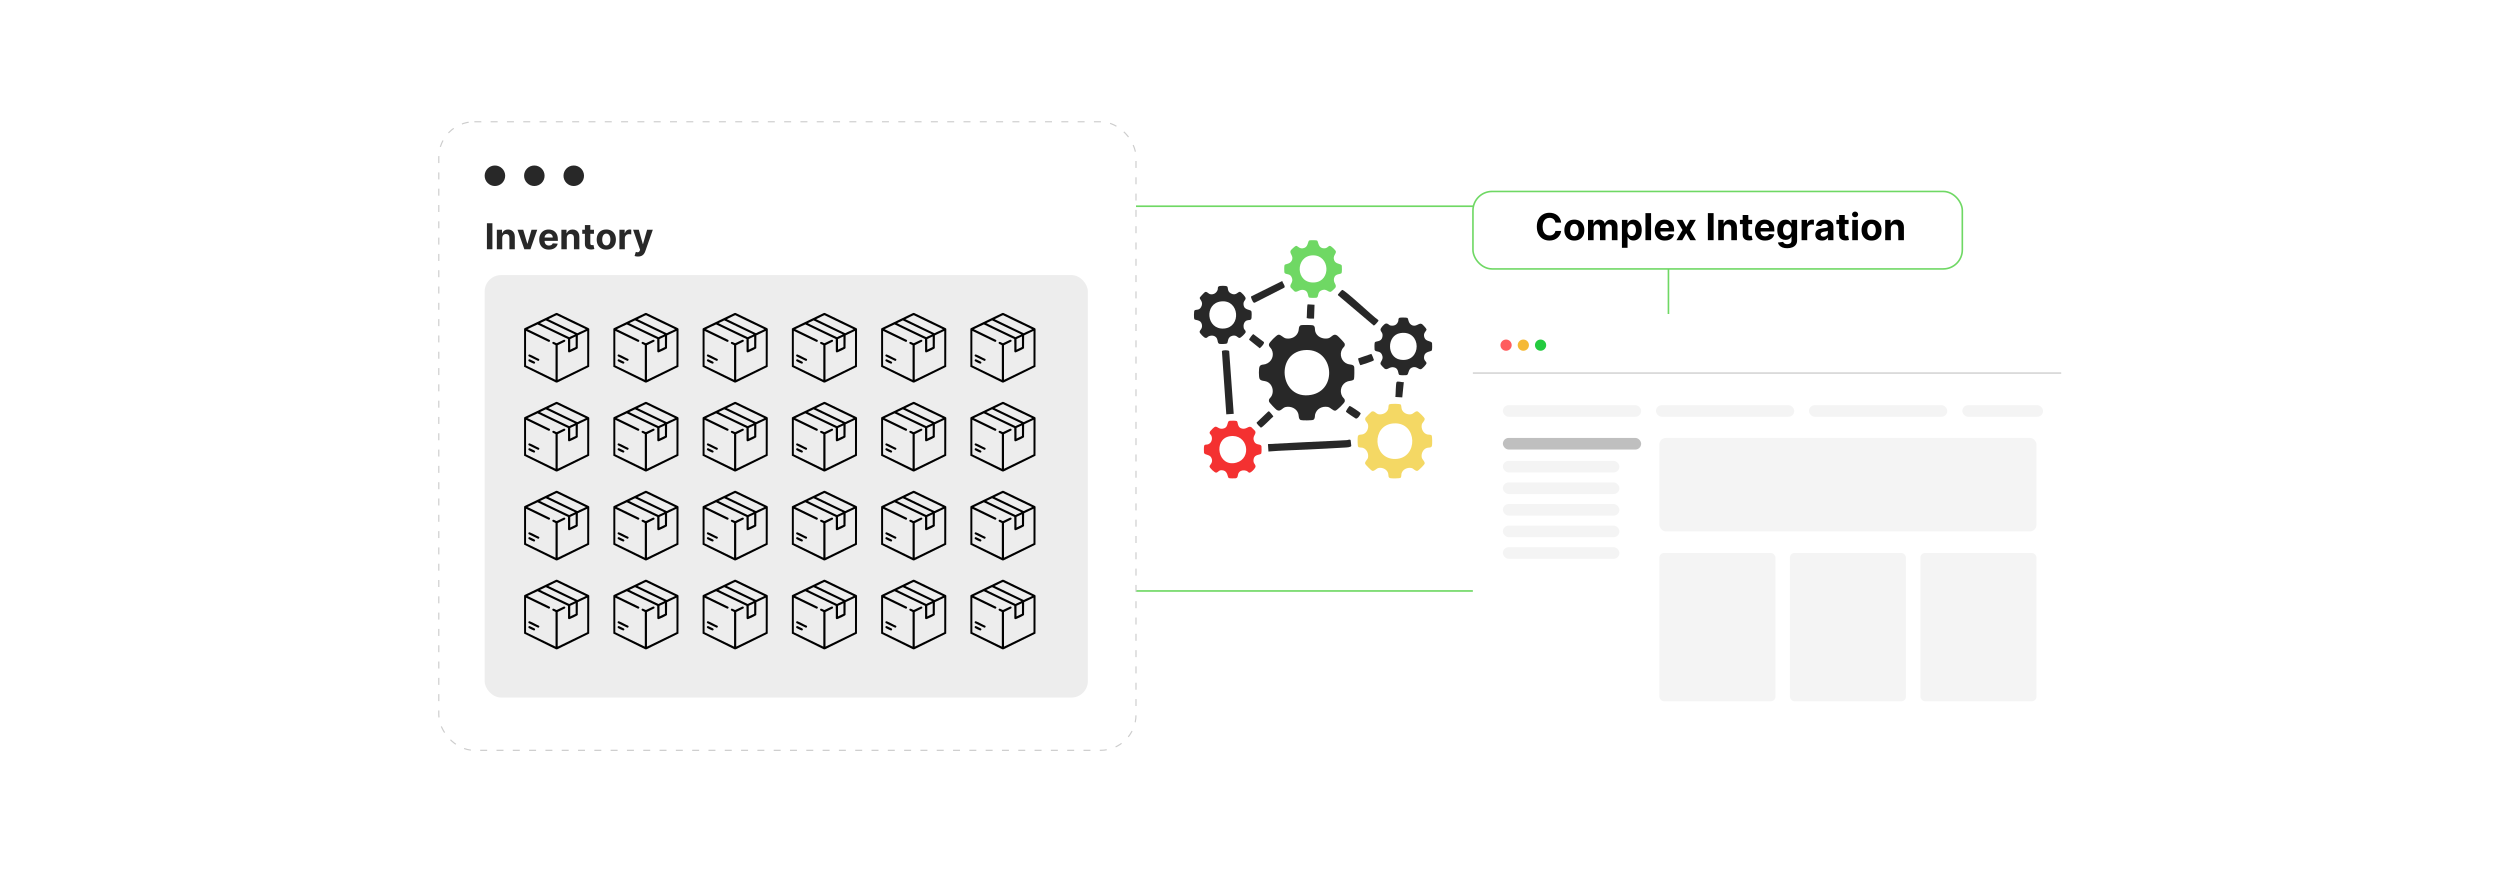 <?xml version="1.0" encoding="UTF-8"?><svg id="a" xmlns="http://www.w3.org/2000/svg" xmlns:xlink="http://www.w3.org/1999/xlink" viewBox="0 0 860 300"><defs><filter id="b" x="497.827" y="99.169" width="220.08" height="160.08" filterUnits="userSpaceOnUse"><feOffset dx="0" dy="0"/><feGaussianBlur result="c" stdDeviation="2.892"/><feFlood flood-color="#828282" flood-opacity=".3"/><feComposite in2="c" operator="in"/><feComposite in="SourceGraphic"/></filter></defs><rect x="356.231" y="70.946" width="217.715" height="132.347" rx="14.609" ry="14.609" fill="#fff" stroke="#6fd864" stroke-miterlimit="10" stroke-width=".562"/><rect x="150.945" y="41.886" width="239.837" height="216.227" rx="12.227" ry="12.227" fill="#fff" stroke="#ccc" stroke-dasharray="2.404 3.205" stroke-miterlimit="10" stroke-width=".401"/><circle cx="170.252" cy="60.462" r="3.53" fill="#282828"/><circle cx="183.812" cy="60.462" r="3.53" fill="#282828"/><circle cx="197.373" cy="60.462" r="3.53" fill="#282828"/><rect x="166.722" y="94.625" width="207.502" height="145.332" rx="5.657" ry="5.657" fill="#ededed"/><path d="M191.667,131.594h-.374l-11.01-5.425v-13.09l.223-.197,10.753-5.191c.139-.058.302-.058.442,0l10.723,5.174c.139.082.301.19.281.374l-.027,12.93-11.01,5.425ZM201.486,113.219c-3.335-1.558-6.643-3.183-9.955-4.793-.156-.027-2.37,1.135-2.73,1.295-.055.025-.113.038-.173.037.098.127.303.202.451.273,3.163,1.532,6.343,3.029,9.497,4.581l.185-.028c.779-.488,1.859-.786,2.618-1.264.026-.017.132-.071.108-.102ZM197.745,114.995c-3.324-1.536-6.601-3.184-9.912-4.752l-.141.002-1.917.916,1.058.554c3.009,1.4,5.981,2.935,8.995,4.289.544-.361,1.328-.562,1.857-.904.045-.029.084.005.06-.104ZM180.959,113.826v11.9l10.146,4.933v-11.9c-.29-.284-1.361-.42-1.069-.976.278-.529,1.063.249,1.458.287l2.429-1.168c.413-.167.725.262.44.603l-2.51,1.254v11.9l10.146-4.933v-11.9l-3.219,1.55-.032,4.387c-.067.095-.158.152-.255.213-.499.313-1.387.695-1.949.95-.399.182-1.057.62-1.139-.11-.019-1.394.038-2.808-.029-4.19l-10.441-5.023c-1.176.492-2.302,1.109-3.463,1.638l7.592,3.677c.416.325-.046.897-.469.61l-7.637-3.702ZM196.156,120.278l1.87-.912v-3.624l-1.87.888v3.647Z"/><path d="M182.07,121.924c.106-.01.185.041.278.076.999.374,2.024,1.056,3.024,1.464.363.22.083.768-.297.674l-3.148-1.531c-.309-.164-.2-.651.143-.684Z"/><path d="M183.985,124.987c-.114.135-.295.111-.445.075-.257-.063-1.276-.588-1.546-.745-.462-.269-.226-.803.241-.71.105.021,1.481.69,1.61.776.214.144.331.378.141.603Z"/><path d="M222.372,131.594h-.374l-11.01-5.425v-13.09l.223-.197,10.753-5.191c.139-.058.302-.058.442,0l10.723,5.174c.139.082.301.19.281.374l-.027,12.93-11.01,5.425ZM232.191,113.219c-3.335-1.558-6.643-3.183-9.955-4.793-.156-.027-2.37,1.135-2.73,1.295-.055.025-.113.038-.173.037.098.127.303.202.451.273,3.163,1.532,6.343,3.029,9.497,4.581l.185-.028c.779-.488,1.859-.786,2.618-1.264.026-.017.132-.071.108-.102ZM228.45,114.995c-3.324-1.536-6.601-3.184-9.912-4.752l-.141.002-1.917.916,1.058.554c3.009,1.4,5.981,2.935,8.995,4.289.544-.361,1.328-.562,1.857-.904.045-.029.084.005.06-.104ZM211.664,113.826v11.9l10.146,4.933v-11.9c-.29-.284-1.361-.42-1.069-.976.278-.529,1.063.249,1.458.287l2.429-1.168c.413-.167.725.262.44.603l-2.51,1.254v11.9l10.146-4.933v-11.9l-3.219,1.55-.032,4.387c-.067.095-.158.152-.255.213-.499.313-1.387.695-1.949.95-.399.182-1.057.62-1.139-.11-.019-1.394.038-2.808-.029-4.19l-10.441-5.023c-1.176.492-2.302,1.109-3.463,1.638l7.592,3.677c.416.325-.046.897-.469.61l-7.637-3.702ZM226.861,120.278l1.87-.912v-3.624l-1.87.888v3.647Z"/><path d="M212.774,121.924c.106-.01.185.041.278.076.999.374,2.024,1.056,3.024,1.464.363.22.083.768-.297.674l-3.148-1.531c-.309-.164-.2-.651.143-.684Z"/><path d="M214.69,124.987c-.114.135-.295.111-.445.075-.257-.063-1.276-.588-1.546-.745-.462-.269-.226-.803.241-.71.105.021,1.481.69,1.61.776.214.144.331.378.141.603Z"/><path d="M253.077,131.594h-.374l-11.01-5.425v-13.09l.223-.197,10.753-5.191c.139-.058.302-.058.442,0l10.723,5.174c.139.082.301.19.281.374l-.027,12.93-11.01,5.425ZM262.896,113.219c-3.335-1.558-6.643-3.183-9.955-4.793-.156-.027-2.37,1.135-2.73,1.295-.055.025-.113.038-.173.037.098.127.303.202.451.273,3.163,1.532,6.343,3.029,9.497,4.581l.185-.028c.779-.488,1.859-.786,2.618-1.264.026-.017.132-.071.108-.102ZM259.155,114.995c-3.324-1.536-6.601-3.184-9.912-4.752l-.141.002-1.917.916,1.058.554c3.009,1.4,5.981,2.935,8.995,4.289.544-.361,1.328-.562,1.857-.904.045-.029.084.005.06-.104ZM242.369,113.826v11.9l10.146,4.933v-11.9c-.29-.284-1.361-.42-1.069-.976.278-.529,1.063.249,1.458.287l2.429-1.168c.413-.167.725.262.44.603l-2.51,1.254v11.9l10.146-4.933v-11.9l-3.219,1.55-.032,4.387c-.067.095-.158.152-.255.213-.499.313-1.387.695-1.949.95-.399.182-1.057.62-1.139-.11-.019-1.394.038-2.808-.029-4.19l-10.441-5.023c-1.176.492-2.302,1.109-3.463,1.638l7.592,3.677c.416.325-.046.897-.469.61l-7.637-3.702ZM257.565,120.278l1.87-.912v-3.624l-1.87.888v3.647Z"/><path d="M243.479,121.924c.106-.01.185.041.278.076.999.374,2.024,1.056,3.024,1.464.363.22.083.768-.297.674l-3.148-1.531c-.309-.164-.2-.651.143-.684Z"/><path d="M245.394,124.987c-.114.135-.295.111-.445.075-.257-.063-1.276-.588-1.546-.745-.462-.269-.226-.803.241-.71.105.021,1.481.69,1.61.776.214.144.331.378.141.603Z"/><path d="M283.781,131.594h-.374l-11.01-5.425v-13.09l.223-.197,10.753-5.191c.139-.058.302-.058.442,0l10.723,5.174c.139.082.301.19.281.374l-.027,12.93-11.01,5.425ZM293.601,113.219c-3.335-1.558-6.643-3.183-9.955-4.793-.156-.027-2.37,1.135-2.73,1.295-.055.025-.113.038-.173.037.098.127.303.202.451.273,3.163,1.532,6.343,3.029,9.497,4.581l.185-.028c.779-.488,1.859-.786,2.618-1.264.026-.017.132-.071.108-.102ZM289.86,114.995c-3.324-1.536-6.601-3.184-9.912-4.752l-.141.002-1.917.916,1.058.554c3.009,1.4,5.981,2.935,8.995,4.289.544-.361,1.328-.562,1.857-.904.045-.029.084.005.06-.104ZM273.074,113.826v11.9l10.146,4.933v-11.9c-.29-.284-1.361-.42-1.069-.976.278-.529,1.063.249,1.458.287l2.429-1.168c.413-.167.725.262.44.603l-2.51,1.254v11.9l10.146-4.933v-11.9l-3.219,1.55-.032,4.387c-.067.095-.158.152-.255.213-.499.313-1.387.695-1.949.95-.399.182-1.057.62-1.139-.11-.019-1.394.038-2.808-.029-4.19l-10.441-5.023c-1.176.492-2.302,1.109-3.463,1.638l7.592,3.677c.416.325-.046.897-.469.61l-7.637-3.702ZM288.27,120.278l1.87-.912v-3.624l-1.87.888v3.647Z"/><path d="M274.184,121.924c.106-.01.185.041.278.076.999.374,2.024,1.056,3.024,1.464.363.22.083.768-.297.674l-3.148-1.531c-.309-.164-.2-.651.143-.684Z"/><path d="M276.099,124.987c-.114.135-.295.111-.445.075-.257-.063-1.276-.588-1.546-.745-.462-.269-.226-.803.241-.71.105.021,1.481.69,1.61.776.214.144.331.378.141.603Z"/><path d="M314.486,131.594h-.374l-11.01-5.425v-13.09l.223-.197,10.753-5.191c.139-.058.302-.058.442,0l10.723,5.174c.139.082.301.19.281.374l-.027,12.93-11.01,5.425ZM324.305,113.219c-3.335-1.558-6.643-3.183-9.955-4.793-.156-.027-2.37,1.135-2.73,1.295-.055.025-.113.038-.173.037.098.127.303.202.451.273,3.163,1.532,6.343,3.029,9.497,4.581l.185-.028c.779-.488,1.859-.786,2.618-1.264.026-.017.132-.071.108-.102ZM320.565,114.995c-3.324-1.536-6.601-3.184-9.912-4.752l-.141.002-1.917.916,1.058.554c3.009,1.4,5.981,2.935,8.995,4.289.544-.361,1.328-.562,1.857-.904.045-.029.084.005.06-.104ZM303.779,113.826v11.9l10.146,4.933v-11.9c-.29-.284-1.361-.42-1.069-.976.278-.529,1.063.249,1.458.287l2.429-1.168c.413-.167.725.262.44.603l-2.51,1.254v11.9l10.146-4.933v-11.9l-3.219,1.55-.032,4.387c-.067.095-.158.152-.255.213-.499.313-1.387.695-1.949.95-.399.182-1.057.62-1.139-.11-.019-1.394.038-2.808-.029-4.19l-10.441-5.023c-1.176.492-2.302,1.109-3.463,1.638l7.592,3.677c.416.325-.046.897-.469.61l-7.637-3.702ZM318.975,120.278l1.87-.912v-3.624l-1.87.888v3.647Z"/><path d="M304.889,121.924c.106-.01.185.041.278.076.999.374,2.024,1.056,3.024,1.464.363.22.083.768-.297.674l-3.148-1.531c-.309-.164-.2-.651.143-.684Z"/><path d="M306.804,124.987c-.114.135-.295.111-.445.075-.257-.063-1.276-.588-1.546-.745-.462-.269-.226-.803.241-.71.105.021,1.481.69,1.61.776.214.144.331.378.141.603Z"/><path d="M345.191,131.594h-.374l-11.01-5.425v-13.09l.223-.197,10.753-5.191c.139-.058.302-.058.442,0l10.723,5.174c.139.082.301.19.281.374l-.027,12.93-11.01,5.425ZM355.01,113.219c-3.335-1.558-6.643-3.183-9.955-4.793-.156-.027-2.37,1.135-2.73,1.295-.055.025-.113.038-.173.037.098.127.303.202.451.273,3.163,1.532,6.343,3.029,9.497,4.581l.185-.028c.779-.488,1.859-.786,2.618-1.264.026-.017.132-.071.108-.102ZM351.269,114.995c-3.324-1.536-6.601-3.184-9.912-4.752l-.141.002-1.917.916,1.058.554c3.009,1.4,5.981,2.935,8.995,4.289.544-.361,1.328-.562,1.857-.904.045-.029.084.005.06-.104ZM334.484,113.826v11.9l10.146,4.933v-11.9c-.29-.284-1.361-.42-1.069-.976.278-.529,1.063.249,1.458.287l2.429-1.168c.413-.167.725.262.44.603l-2.51,1.254v11.9l10.146-4.933v-11.9l-3.219,1.55-.032,4.387c-.067.095-.158.152-.255.213-.499.313-1.387.695-1.949.95-.399.182-1.057.62-1.139-.11-.019-1.394.038-2.808-.029-4.19l-10.441-5.023c-1.176.492-2.302,1.109-3.463,1.638l7.592,3.677c.416.325-.046.897-.469.61l-7.637-3.702ZM349.68,120.278l1.87-.912v-3.624l-1.87.888v3.647Z"/><path d="M335.594,121.924c.106-.01.185.041.278.076.999.374,2.024,1.056,3.024,1.464.363.22.083.768-.297.674l-3.148-1.531c-.309-.164-.2-.651.143-.684Z"/><path d="M337.509,124.987c-.114.135-.295.111-.445.075-.257-.063-1.276-.588-1.546-.745-.462-.269-.226-.803.241-.71.105.021,1.481.69,1.61.776.214.144.331.378.141.603Z"/><path d="M191.667,162.185h-.374l-11.01-5.425v-13.09l.223-.197,10.753-5.191c.139-.058.302-.058.442,0l10.723,5.174c.139.082.301.19.281.374l-.027,12.93-11.01,5.425ZM201.486,143.81c-3.335-1.558-6.643-3.183-9.955-4.793-.156-.027-2.37,1.135-2.73,1.295-.055.025-.113.038-.173.037.098.127.303.202.451.273,3.163,1.532,6.343,3.029,9.497,4.581l.185-.028c.779-.488,1.859-.786,2.618-1.264.026-.017.132-.071.108-.102ZM197.745,145.587c-3.324-1.536-6.601-3.184-9.912-4.752l-.141.002-1.917.916,1.058.554c3.009,1.4,5.981,2.935,8.995,4.289.544-.361,1.328-.562,1.857-.904.045-.029.084.005.06-.104ZM180.959,144.417v11.9l10.146,4.933v-11.9c-.29-.284-1.361-.42-1.069-.976.278-.529,1.063.249,1.458.287l2.429-1.168c.413-.167.725.262.44.603l-2.51,1.254v11.9l10.146-4.933v-11.9l-3.219,1.55-.032,4.387c-.067.095-.158.152-.255.213-.499.313-1.387.695-1.949.95-.399.182-1.057.62-1.139-.11-.019-1.394.038-2.808-.029-4.19l-10.441-5.023c-1.176.492-2.302,1.109-3.463,1.638l7.592,3.677c.416.325-.046.897-.469.61l-7.637-3.702ZM196.156,150.87l1.87-.912v-3.624l-1.87.888v3.647Z"/><path d="M182.07,152.516c.106-.01.185.041.278.076.999.374,2.024,1.056,3.024,1.464.363.22.083.768-.297.674l-3.148-1.531c-.309-.164-.2-.651.143-.684Z"/><path d="M183.985,155.579c-.114.135-.295.111-.445.075-.257-.063-1.276-.588-1.546-.745-.462-.269-.226-.803.241-.71.105.021,1.481.69,1.61.776.214.144.331.378.141.603Z"/><path d="M222.372,162.185h-.374l-11.01-5.425v-13.09l.223-.197,10.753-5.191c.139-.058.302-.058.442,0l10.723,5.174c.139.082.301.19.281.374l-.027,12.93-11.01,5.425ZM232.191,143.81c-3.335-1.558-6.643-3.183-9.955-4.793-.156-.027-2.37,1.135-2.73,1.295-.055.025-.113.038-.173.037.098.127.303.202.451.273,3.163,1.532,6.343,3.029,9.497,4.581l.185-.028c.779-.488,1.859-.786,2.618-1.264.026-.017.132-.071.108-.102ZM228.45,145.587c-3.324-1.536-6.601-3.184-9.912-4.752l-.141.002-1.917.916,1.058.554c3.009,1.4,5.981,2.935,8.995,4.289.544-.361,1.328-.562,1.857-.904.045-.029.084.005.06-.104ZM211.664,144.417v11.9l10.146,4.933v-11.9c-.29-.284-1.361-.42-1.069-.976.278-.529,1.063.249,1.458.287l2.429-1.168c.413-.167.725.262.44.603l-2.51,1.254v11.9l10.146-4.933v-11.9l-3.219,1.55-.032,4.387c-.067.095-.158.152-.255.213-.499.313-1.387.695-1.949.95-.399.182-1.057.62-1.139-.11-.019-1.394.038-2.808-.029-4.19l-10.441-5.023c-1.176.492-2.302,1.109-3.463,1.638l7.592,3.677c.416.325-.046.897-.469.61l-7.637-3.702ZM226.861,150.87l1.87-.912v-3.624l-1.87.888v3.647Z"/><path d="M212.774,152.516c.106-.01.185.041.278.076.999.374,2.024,1.056,3.024,1.464.363.22.083.768-.297.674l-3.148-1.531c-.309-.164-.2-.651.143-.684Z"/><path d="M214.69,155.579c-.114.135-.295.111-.445.075-.257-.063-1.276-.588-1.546-.745-.462-.269-.226-.803.241-.71.105.021,1.481.69,1.61.776.214.144.331.378.141.603Z"/><path d="M253.077,162.185h-.374l-11.01-5.425v-13.09l.223-.197,10.753-5.191c.139-.058.302-.058.442,0l10.723,5.174c.139.082.301.19.281.374l-.027,12.93-11.01,5.425ZM262.896,143.81c-3.335-1.558-6.643-3.183-9.955-4.793-.156-.027-2.37,1.135-2.73,1.295-.055.025-.113.038-.173.037.098.127.303.202.451.273,3.163,1.532,6.343,3.029,9.497,4.581l.185-.028c.779-.488,1.859-.786,2.618-1.264.026-.017.132-.071.108-.102ZM259.155,145.587c-3.324-1.536-6.601-3.184-9.912-4.752l-.141.002-1.917.916,1.058.554c3.009,1.4,5.981,2.935,8.995,4.289.544-.361,1.328-.562,1.857-.904.045-.029.084.005.06-.104ZM242.369,144.417v11.9l10.146,4.933v-11.9c-.29-.284-1.361-.42-1.069-.976.278-.529,1.063.249,1.458.287l2.429-1.168c.413-.167.725.262.44.603l-2.51,1.254v11.9l10.146-4.933v-11.9l-3.219,1.55-.032,4.387c-.067.095-.158.152-.255.213-.499.313-1.387.695-1.949.95-.399.182-1.057.62-1.139-.11-.019-1.394.038-2.808-.029-4.19l-10.441-5.023c-1.176.492-2.302,1.109-3.463,1.638l7.592,3.677c.416.325-.046.897-.469.61l-7.637-3.702ZM257.565,150.87l1.87-.912v-3.624l-1.87.888v3.647Z"/><path d="M243.479,152.516c.106-.01.185.041.278.076.999.374,2.024,1.056,3.024,1.464.363.22.083.768-.297.674l-3.148-1.531c-.309-.164-.2-.651.143-.684Z"/><path d="M245.394,155.579c-.114.135-.295.111-.445.075-.257-.063-1.276-.588-1.546-.745-.462-.269-.226-.803.241-.71.105.021,1.481.69,1.61.776.214.144.331.378.141.603Z"/><path d="M283.781,162.185h-.374l-11.01-5.425v-13.09l.223-.197,10.753-5.191c.139-.058.302-.058.442,0l10.723,5.174c.139.082.301.19.281.374l-.027,12.93-11.01,5.425ZM293.601,143.81c-3.335-1.558-6.643-3.183-9.955-4.793-.156-.027-2.37,1.135-2.73,1.295-.055.025-.113.038-.173.037.098.127.303.202.451.273,3.163,1.532,6.343,3.029,9.497,4.581l.185-.028c.779-.488,1.859-.786,2.618-1.264.026-.017.132-.071.108-.102ZM289.86,145.587c-3.324-1.536-6.601-3.184-9.912-4.752l-.141.002-1.917.916,1.058.554c3.009,1.4,5.981,2.935,8.995,4.289.544-.361,1.328-.562,1.857-.904.045-.029.084.005.06-.104ZM273.074,144.417v11.9l10.146,4.933v-11.9c-.29-.284-1.361-.42-1.069-.976.278-.529,1.063.249,1.458.287l2.429-1.168c.413-.167.725.262.44.603l-2.51,1.254v11.9l10.146-4.933v-11.9l-3.219,1.55-.032,4.387c-.067.095-.158.152-.255.213-.499.313-1.387.695-1.949.95-.399.182-1.057.62-1.139-.11-.019-1.394.038-2.808-.029-4.19l-10.441-5.023c-1.176.492-2.302,1.109-3.463,1.638l7.592,3.677c.416.325-.046.897-.469.61l-7.637-3.702ZM288.27,150.87l1.87-.912v-3.624l-1.87.888v3.647Z"/><path d="M274.184,152.516c.106-.01.185.041.278.076.999.374,2.024,1.056,3.024,1.464.363.22.083.768-.297.674l-3.148-1.531c-.309-.164-.2-.651.143-.684Z"/><path d="M276.099,155.579c-.114.135-.295.111-.445.075-.257-.063-1.276-.588-1.546-.745-.462-.269-.226-.803.241-.71.105.021,1.481.69,1.61.776.214.144.331.378.141.603Z"/><path d="M314.486,162.185h-.374l-11.01-5.425v-13.09l.223-.197,10.753-5.191c.139-.058.302-.058.442,0l10.723,5.174c.139.082.301.19.281.374l-.027,12.93-11.01,5.425ZM324.305,143.81c-3.335-1.558-6.643-3.183-9.955-4.793-.156-.027-2.37,1.135-2.73,1.295-.055.025-.113.038-.173.037.098.127.303.202.451.273,3.163,1.532,6.343,3.029,9.497,4.581l.185-.028c.779-.488,1.859-.786,2.618-1.264.026-.017.132-.071.108-.102ZM320.565,145.587c-3.324-1.536-6.601-3.184-9.912-4.752l-.141.002-1.917.916,1.058.554c3.009,1.4,5.981,2.935,8.995,4.289.544-.361,1.328-.562,1.857-.904.045-.029.084.005.06-.104ZM303.779,144.417v11.9l10.146,4.933v-11.9c-.29-.284-1.361-.42-1.069-.976.278-.529,1.063.249,1.458.287l2.429-1.168c.413-.167.725.262.44.603l-2.51,1.254v11.9l10.146-4.933v-11.9l-3.219,1.55-.032,4.387c-.067.095-.158.152-.255.213-.499.313-1.387.695-1.949.95-.399.182-1.057.62-1.139-.11-.019-1.394.038-2.808-.029-4.19l-10.441-5.023c-1.176.492-2.302,1.109-3.463,1.638l7.592,3.677c.416.325-.046.897-.469.61l-7.637-3.702ZM318.975,150.87l1.87-.912v-3.624l-1.87.888v3.647Z"/><path d="M304.889,152.516c.106-.01.185.041.278.076.999.374,2.024,1.056,3.024,1.464.363.22.083.768-.297.674l-3.148-1.531c-.309-.164-.2-.651.143-.684Z"/><path d="M306.804,155.579c-.114.135-.295.111-.445.075-.257-.063-1.276-.588-1.546-.745-.462-.269-.226-.803.241-.71.105.021,1.481.69,1.61.776.214.144.331.378.141.603Z"/><path d="M345.191,162.185h-.374l-11.01-5.425v-13.09l.223-.197,10.753-5.191c.139-.058.302-.058.442,0l10.723,5.174c.139.082.301.19.281.374l-.027,12.93-11.01,5.425ZM355.01,143.81c-3.335-1.558-6.643-3.183-9.955-4.793-.156-.027-2.37,1.135-2.73,1.295-.055.025-.113.038-.173.037.098.127.303.202.451.273,3.163,1.532,6.343,3.029,9.497,4.581l.185-.028c.779-.488,1.859-.786,2.618-1.264.026-.017.132-.071.108-.102ZM351.269,145.587c-3.324-1.536-6.601-3.184-9.912-4.752l-.141.002-1.917.916,1.058.554c3.009,1.4,5.981,2.935,8.995,4.289.544-.361,1.328-.562,1.857-.904.045-.029.084.005.06-.104ZM334.484,144.417v11.9l10.146,4.933v-11.9c-.29-.284-1.361-.42-1.069-.976.278-.529,1.063.249,1.458.287l2.429-1.168c.413-.167.725.262.44.603l-2.51,1.254v11.9l10.146-4.933v-11.9l-3.219,1.55-.032,4.387c-.067.095-.158.152-.255.213-.499.313-1.387.695-1.949.95-.399.182-1.057.62-1.139-.11-.019-1.394.038-2.808-.029-4.19l-10.441-5.023c-1.176.492-2.302,1.109-3.463,1.638l7.592,3.677c.416.325-.046.897-.469.61l-7.637-3.702ZM349.68,150.87l1.87-.912v-3.624l-1.87.888v3.647Z"/><path d="M335.594,152.516c.106-.01.185.041.278.076.999.374,2.024,1.056,3.024,1.464.363.22.083.768-.297.674l-3.148-1.531c-.309-.164-.2-.651.143-.684Z"/><path d="M337.509,155.579c-.114.135-.295.111-.445.075-.257-.063-1.276-.588-1.546-.745-.462-.269-.226-.803.241-.71.105.021,1.481.69,1.61.776.214.144.331.378.141.603Z"/><path d="M191.667,192.776h-.374l-11.01-5.425v-13.09l.223-.197,10.753-5.191c.139-.058.302-.058.442,0l10.723,5.174c.139.082.301.19.281.374l-.027,12.93-11.01,5.425ZM201.486,174.401c-3.335-1.558-6.643-3.183-9.955-4.793-.156-.027-2.37,1.135-2.73,1.295-.055.025-.113.038-.173.037.098.127.303.202.451.273,3.163,1.532,6.343,3.029,9.497,4.581l.185-.028c.779-.488,1.859-.786,2.618-1.264.026-.017.132-.071.108-.102ZM197.745,176.178c-3.324-1.536-6.601-3.184-9.912-4.752l-.141.002-1.917.916,1.058.554c3.009,1.4,5.981,2.935,8.995,4.289.544-.361,1.328-.562,1.857-.904.045-.029.084.005.06-.104ZM180.959,175.009v11.9l10.146,4.933v-11.9c-.29-.284-1.361-.42-1.069-.976.278-.529,1.063.249,1.458.287l2.429-1.168c.413-.167.725.262.44.603l-2.51,1.254v11.9l10.146-4.933v-11.9l-3.219,1.55-.032,4.387c-.067.095-.158.152-.255.213-.499.313-1.387.695-1.949.95-.399.182-1.057.62-1.139-.11-.019-1.394.038-2.808-.029-4.19l-10.441-5.023c-1.176.492-2.302,1.109-3.463,1.638l7.592,3.677c.416.325-.046.897-.469.61l-7.637-3.702ZM196.156,181.461l1.87-.912v-3.624l-1.87.888v3.647Z"/><path d="M182.07,183.107c.106-.01.185.041.278.076.999.374,2.024,1.056,3.024,1.464.363.22.083.768-.297.674l-3.148-1.531c-.309-.164-.2-.651.143-.684Z"/><path d="M183.985,186.17c-.114.135-.295.111-.445.075-.257-.063-1.276-.588-1.546-.745-.462-.269-.226-.803.241-.71.105.021,1.481.69,1.61.776.214.144.331.378.141.603Z"/><path d="M222.372,192.776h-.374l-11.01-5.425v-13.09l.223-.197,10.753-5.191c.139-.058.302-.058.442,0l10.723,5.174c.139.082.301.19.281.374l-.027,12.93-11.01,5.425ZM232.191,174.401c-3.335-1.558-6.643-3.183-9.955-4.793-.156-.027-2.37,1.135-2.73,1.295-.055.025-.113.038-.173.037.098.127.303.202.451.273,3.163,1.532,6.343,3.029,9.497,4.581l.185-.028c.779-.488,1.859-.786,2.618-1.264.026-.017.132-.071.108-.102ZM228.45,176.178c-3.324-1.536-6.601-3.184-9.912-4.752l-.141.002-1.917.916,1.058.554c3.009,1.4,5.981,2.935,8.995,4.289.544-.361,1.328-.562,1.857-.904.045-.029.084.005.06-.104ZM211.664,175.009v11.9l10.146,4.933v-11.9c-.29-.284-1.361-.42-1.069-.976.278-.529,1.063.249,1.458.287l2.429-1.168c.413-.167.725.262.44.603l-2.51,1.254v11.9l10.146-4.933v-11.9l-3.219,1.55-.032,4.387c-.067.095-.158.152-.255.213-.499.313-1.387.695-1.949.95-.399.182-1.057.62-1.139-.11-.019-1.394.038-2.808-.029-4.19l-10.441-5.023c-1.176.492-2.302,1.109-3.463,1.638l7.592,3.677c.416.325-.046.897-.469.61l-7.637-3.702ZM226.861,181.461l1.87-.912v-3.624l-1.87.888v3.647Z"/><path d="M212.774,183.107c.106-.01.185.041.278.076.999.374,2.024,1.056,3.024,1.464.363.22.083.768-.297.674l-3.148-1.531c-.309-.164-.2-.651.143-.684Z"/><path d="M214.69,186.17c-.114.135-.295.111-.445.075-.257-.063-1.276-.588-1.546-.745-.462-.269-.226-.803.241-.71.105.021,1.481.69,1.61.776.214.144.331.378.141.603Z"/><path d="M253.077,192.776h-.374l-11.01-5.425v-13.09l.223-.197,10.753-5.191c.139-.058.302-.058.442,0l10.723,5.174c.139.082.301.19.281.374l-.027,12.93-11.01,5.425ZM262.896,174.401c-3.335-1.558-6.643-3.183-9.955-4.793-.156-.027-2.37,1.135-2.73,1.295-.055.025-.113.038-.173.037.098.127.303.202.451.273,3.163,1.532,6.343,3.029,9.497,4.581l.185-.028c.779-.488,1.859-.786,2.618-1.264.026-.017.132-.071.108-.102ZM259.155,176.178c-3.324-1.536-6.601-3.184-9.912-4.752l-.141.002-1.917.916,1.058.554c3.009,1.4,5.981,2.935,8.995,4.289.544-.361,1.328-.562,1.857-.904.045-.029.084.005.06-.104ZM242.369,175.009v11.9l10.146,4.933v-11.9c-.29-.284-1.361-.42-1.069-.976.278-.529,1.063.249,1.458.287l2.429-1.168c.413-.167.725.262.44.603l-2.51,1.254v11.9l10.146-4.933v-11.9l-3.219,1.55-.032,4.387c-.067.095-.158.152-.255.213-.499.313-1.387.695-1.949.95-.399.182-1.057.62-1.139-.11-.019-1.394.038-2.808-.029-4.19l-10.441-5.023c-1.176.492-2.302,1.109-3.463,1.638l7.592,3.677c.416.325-.046.897-.469.61l-7.637-3.702ZM257.565,181.461l1.87-.912v-3.624l-1.87.888v3.647Z"/><path d="M243.479,183.107c.106-.01.185.041.278.076.999.374,2.024,1.056,3.024,1.464.363.22.083.768-.297.674l-3.148-1.531c-.309-.164-.2-.651.143-.684Z"/><path d="M245.394,186.17c-.114.135-.295.111-.445.075-.257-.063-1.276-.588-1.546-.745-.462-.269-.226-.803.241-.71.105.021,1.481.69,1.61.776.214.144.331.378.141.603Z"/><path d="M283.781,192.776h-.374l-11.01-5.425v-13.09l.223-.197,10.753-5.191c.139-.058.302-.058.442,0l10.723,5.174c.139.082.301.19.281.374l-.027,12.93-11.01,5.425ZM293.601,174.401c-3.335-1.558-6.643-3.183-9.955-4.793-.156-.027-2.37,1.135-2.73,1.295-.055.025-.113.038-.173.037.098.127.303.202.451.273,3.163,1.532,6.343,3.029,9.497,4.581l.185-.028c.779-.488,1.859-.786,2.618-1.264.026-.017.132-.071.108-.102ZM289.86,176.178c-3.324-1.536-6.601-3.184-9.912-4.752l-.141.002-1.917.916,1.058.554c3.009,1.4,5.981,2.935,8.995,4.289.544-.361,1.328-.562,1.857-.904.045-.029.084.005.06-.104ZM273.074,175.009v11.9l10.146,4.933v-11.9c-.29-.284-1.361-.42-1.069-.976.278-.529,1.063.249,1.458.287l2.429-1.168c.413-.167.725.262.44.603l-2.51,1.254v11.9l10.146-4.933v-11.9l-3.219,1.55-.032,4.387c-.067.095-.158.152-.255.213-.499.313-1.387.695-1.949.95-.399.182-1.057.62-1.139-.11-.019-1.394.038-2.808-.029-4.19l-10.441-5.023c-1.176.492-2.302,1.109-3.463,1.638l7.592,3.677c.416.325-.046.897-.469.61l-7.637-3.702ZM288.27,181.461l1.87-.912v-3.624l-1.87.888v3.647Z"/><path d="M274.184,183.107c.106-.01.185.041.278.076.999.374,2.024,1.056,3.024,1.464.363.22.083.768-.297.674l-3.148-1.531c-.309-.164-.2-.651.143-.684Z"/><path d="M276.099,186.17c-.114.135-.295.111-.445.075-.257-.063-1.276-.588-1.546-.745-.462-.269-.226-.803.241-.71.105.021,1.481.69,1.61.776.214.144.331.378.141.603Z"/><path d="M314.486,192.776h-.374l-11.01-5.425v-13.09l.223-.197,10.753-5.191c.139-.058.302-.058.442,0l10.723,5.174c.139.082.301.19.281.374l-.027,12.93-11.01,5.425ZM324.305,174.401c-3.335-1.558-6.643-3.183-9.955-4.793-.156-.027-2.37,1.135-2.73,1.295-.055.025-.113.038-.173.037.098.127.303.202.451.273,3.163,1.532,6.343,3.029,9.497,4.581l.185-.028c.779-.488,1.859-.786,2.618-1.264.026-.017.132-.071.108-.102ZM320.565,176.178c-3.324-1.536-6.601-3.184-9.912-4.752l-.141.002-1.917.916,1.058.554c3.009,1.4,5.981,2.935,8.995,4.289.544-.361,1.328-.562,1.857-.904.045-.029.084.005.06-.104ZM303.779,175.009v11.9l10.146,4.933v-11.9c-.29-.284-1.361-.42-1.069-.976.278-.529,1.063.249,1.458.287l2.429-1.168c.413-.167.725.262.44.603l-2.51,1.254v11.9l10.146-4.933v-11.9l-3.219,1.55-.032,4.387c-.067.095-.158.152-.255.213-.499.313-1.387.695-1.949.95-.399.182-1.057.62-1.139-.11-.019-1.394.038-2.808-.029-4.19l-10.441-5.023c-1.176.492-2.302,1.109-3.463,1.638l7.592,3.677c.416.325-.046.897-.469.61l-7.637-3.702ZM318.975,181.461l1.87-.912v-3.624l-1.87.888v3.647Z"/><path d="M304.889,183.107c.106-.01.185.041.278.076.999.374,2.024,1.056,3.024,1.464.363.22.083.768-.297.674l-3.148-1.531c-.309-.164-.2-.651.143-.684Z"/><path d="M306.804,186.17c-.114.135-.295.111-.445.075-.257-.063-1.276-.588-1.546-.745-.462-.269-.226-.803.241-.71.105.021,1.481.69,1.61.776.214.144.331.378.141.603Z"/><path d="M345.191,192.776h-.374l-11.01-5.425v-13.09l.223-.197,10.753-5.191c.139-.058.302-.058.442,0l10.723,5.174c.139.082.301.19.281.374l-.027,12.93-11.01,5.425ZM355.01,174.401c-3.335-1.558-6.643-3.183-9.955-4.793-.156-.027-2.37,1.135-2.73,1.295-.055.025-.113.038-.173.037.098.127.303.202.451.273,3.163,1.532,6.343,3.029,9.497,4.581l.185-.028c.779-.488,1.859-.786,2.618-1.264.026-.017.132-.071.108-.102ZM351.269,176.178c-3.324-1.536-6.601-3.184-9.912-4.752l-.141.002-1.917.916,1.058.554c3.009,1.4,5.981,2.935,8.995,4.289.544-.361,1.328-.562,1.857-.904.045-.029.084.005.06-.104ZM334.484,175.009v11.9l10.146,4.933v-11.9c-.29-.284-1.361-.42-1.069-.976.278-.529,1.063.249,1.458.287l2.429-1.168c.413-.167.725.262.44.603l-2.51,1.254v11.9l10.146-4.933v-11.9l-3.219,1.55-.032,4.387c-.067.095-.158.152-.255.213-.499.313-1.387.695-1.949.95-.399.182-1.057.62-1.139-.11-.019-1.394.038-2.808-.029-4.19l-10.441-5.023c-1.176.492-2.302,1.109-3.463,1.638l7.592,3.677c.416.325-.046.897-.469.61l-7.637-3.702ZM349.68,181.461l1.87-.912v-3.624l-1.87.888v3.647Z"/><path d="M335.594,183.107c.106-.01.185.041.278.076.999.374,2.024,1.056,3.024,1.464.363.22.083.768-.297.674l-3.148-1.531c-.309-.164-.2-.651.143-.684Z"/><path d="M337.509,186.17c-.114.135-.295.111-.445.075-.257-.063-1.276-.588-1.546-.745-.462-.269-.226-.803.241-.71.105.021,1.481.69,1.61.776.214.144.331.378.141.603Z"/><path d="M191.667,223.368h-.374l-11.01-5.425v-13.09l.223-.197,10.753-5.191c.139-.058.302-.058.442,0l10.723,5.174c.139.082.301.19.281.374l-.027,12.93-11.01,5.425ZM201.486,204.993c-3.335-1.558-6.643-3.183-9.955-4.793-.156-.027-2.37,1.135-2.73,1.295-.055.025-.113.038-.173.037.098.127.303.202.451.273,3.163,1.532,6.343,3.029,9.497,4.581l.185-.028c.779-.488,1.859-.786,2.618-1.264.026-.017.132-.071.108-.102ZM197.745,206.77c-3.324-1.536-6.601-3.184-9.912-4.752l-.141.002-1.917.916,1.058.554c3.009,1.4,5.981,2.935,8.995,4.289.544-.361,1.328-.562,1.857-.904.045-.029.084.005.06-.104ZM180.959,205.6v11.9l10.146,4.933v-11.9c-.29-.284-1.361-.42-1.069-.976.278-.529,1.063.249,1.458.287l2.429-1.168c.413-.167.725.262.44.603l-2.51,1.254v11.9l10.146-4.933v-11.9l-3.219,1.55-.032,4.387c-.067.095-.158.152-.255.213-.499.313-1.387.695-1.949.95-.399.182-1.057.62-1.139-.11-.019-1.394.038-2.808-.029-4.19l-10.441-5.023c-1.176.492-2.302,1.109-3.463,1.638l7.592,3.677c.416.325-.046.897-.469.61l-7.637-3.702ZM196.156,212.053l1.87-.912v-3.624l-1.87.888v3.647Z"/><path d="M182.07,213.699c.106-.01.185.041.278.076.999.374,2.024,1.056,3.024,1.464.363.22.083.768-.297.674l-3.148-1.531c-.309-.164-.2-.651.143-.684Z"/><path d="M183.985,216.762c-.114.135-.295.111-.445.075-.257-.063-1.276-.588-1.546-.745-.462-.269-.226-.803.241-.71.105.021,1.481.69,1.61.776.214.144.331.378.141.603Z"/><path d="M222.372,223.368h-.374l-11.01-5.425v-13.09l.223-.197,10.753-5.191c.139-.058.302-.058.442,0l10.723,5.174c.139.082.301.19.281.374l-.027,12.93-11.01,5.425ZM232.191,204.993c-3.335-1.558-6.643-3.183-9.955-4.793-.156-.027-2.37,1.135-2.73,1.295-.055.025-.113.038-.173.037.098.127.303.202.451.273,3.163,1.532,6.343,3.029,9.497,4.581l.185-.028c.779-.488,1.859-.786,2.618-1.264.026-.017.132-.071.108-.102ZM228.45,206.77c-3.324-1.536-6.601-3.184-9.912-4.752l-.141.002-1.917.916,1.058.554c3.009,1.4,5.981,2.935,8.995,4.289.544-.361,1.328-.562,1.857-.904.045-.029.084.005.06-.104ZM211.664,205.6v11.9l10.146,4.933v-11.9c-.29-.284-1.361-.42-1.069-.976.278-.529,1.063.249,1.458.287l2.429-1.168c.413-.167.725.262.44.603l-2.51,1.254v11.9l10.146-4.933v-11.9l-3.219,1.55-.032,4.387c-.067.095-.158.152-.255.213-.499.313-1.387.695-1.949.95-.399.182-1.057.62-1.139-.11-.019-1.394.038-2.808-.029-4.19l-10.441-5.023c-1.176.492-2.302,1.109-3.463,1.638l7.592,3.677c.416.325-.046.897-.469.61l-7.637-3.702ZM226.861,212.053l1.87-.912v-3.624l-1.87.888v3.647Z"/><path d="M212.774,213.699c.106-.01.185.041.278.076.999.374,2.024,1.056,3.024,1.464.363.22.083.768-.297.674l-3.148-1.531c-.309-.164-.2-.651.143-.684Z"/><path d="M214.69,216.762c-.114.135-.295.111-.445.075-.257-.063-1.276-.588-1.546-.745-.462-.269-.226-.803.241-.71.105.021,1.481.69,1.61.776.214.144.331.378.141.603Z"/><path d="M253.077,223.368h-.374l-11.01-5.425v-13.09l.223-.197,10.753-5.191c.139-.058.302-.058.442,0l10.723,5.174c.139.082.301.19.281.374l-.027,12.93-11.01,5.425ZM262.896,204.993c-3.335-1.558-6.643-3.183-9.955-4.793-.156-.027-2.37,1.135-2.73,1.295-.055.025-.113.038-.173.037.098.127.303.202.451.273,3.163,1.532,6.343,3.029,9.497,4.581l.185-.028c.779-.488,1.859-.786,2.618-1.264.026-.017.132-.071.108-.102ZM259.155,206.77c-3.324-1.536-6.601-3.184-9.912-4.752l-.141.002-1.917.916,1.058.554c3.009,1.4,5.981,2.935,8.995,4.289.544-.361,1.328-.562,1.857-.904.045-.029.084.005.06-.104ZM242.369,205.6v11.9l10.146,4.933v-11.9c-.29-.284-1.361-.42-1.069-.976.278-.529,1.063.249,1.458.287l2.429-1.168c.413-.167.725.262.44.603l-2.51,1.254v11.9l10.146-4.933v-11.9l-3.219,1.55-.032,4.387c-.067.095-.158.152-.255.213-.499.313-1.387.695-1.949.95-.399.182-1.057.62-1.139-.11-.019-1.394.038-2.808-.029-4.19l-10.441-5.023c-1.176.492-2.302,1.109-3.463,1.638l7.592,3.677c.416.325-.046.897-.469.61l-7.637-3.702ZM257.565,212.053l1.87-.912v-3.624l-1.87.888v3.647Z"/><path d="M243.479,213.699c.106-.01.185.041.278.076.999.374,2.024,1.056,3.024,1.464.363.22.083.768-.297.674l-3.148-1.531c-.309-.164-.2-.651.143-.684Z"/><path d="M245.394,216.762c-.114.135-.295.111-.445.075-.257-.063-1.276-.588-1.546-.745-.462-.269-.226-.803.241-.71.105.021,1.481.69,1.61.776.214.144.331.378.141.603Z"/><path d="M283.781,223.368h-.374l-11.01-5.425v-13.09l.223-.197,10.753-5.191c.139-.058.302-.058.442,0l10.723,5.174c.139.082.301.19.281.374l-.027,12.93-11.01,5.425ZM293.601,204.993c-3.335-1.558-6.643-3.183-9.955-4.793-.156-.027-2.37,1.135-2.73,1.295-.055.025-.113.038-.173.037.098.127.303.202.451.273,3.163,1.532,6.343,3.029,9.497,4.581l.185-.028c.779-.488,1.859-.786,2.618-1.264.026-.017.132-.071.108-.102ZM289.86,206.77c-3.324-1.536-6.601-3.184-9.912-4.752l-.141.002-1.917.916,1.058.554c3.009,1.4,5.981,2.935,8.995,4.289.544-.361,1.328-.562,1.857-.904.045-.029.084.005.06-.104ZM273.074,205.6v11.9l10.146,4.933v-11.9c-.29-.284-1.361-.42-1.069-.976.278-.529,1.063.249,1.458.287l2.429-1.168c.413-.167.725.262.44.603l-2.51,1.254v11.9l10.146-4.933v-11.9l-3.219,1.55-.032,4.387c-.067.095-.158.152-.255.213-.499.313-1.387.695-1.949.95-.399.182-1.057.62-1.139-.11-.019-1.394.038-2.808-.029-4.19l-10.441-5.023c-1.176.492-2.302,1.109-3.463,1.638l7.592,3.677c.416.325-.046.897-.469.61l-7.637-3.702ZM288.27,212.053l1.87-.912v-3.624l-1.87.888v3.647Z"/><path d="M274.184,213.699c.106-.01.185.041.278.076.999.374,2.024,1.056,3.024,1.464.363.22.083.768-.297.674l-3.148-1.531c-.309-.164-.2-.651.143-.684Z"/><path d="M276.099,216.762c-.114.135-.295.111-.445.075-.257-.063-1.276-.588-1.546-.745-.462-.269-.226-.803.241-.71.105.021,1.481.69,1.61.776.214.144.331.378.141.603Z"/><path d="M314.486,223.368h-.374l-11.01-5.425v-13.09l.223-.197,10.753-5.191c.139-.058.302-.058.442,0l10.723,5.174c.139.082.301.19.281.374l-.027,12.93-11.01,5.425ZM324.305,204.993c-3.335-1.558-6.643-3.183-9.955-4.793-.156-.027-2.37,1.135-2.73,1.295-.055.025-.113.038-.173.037.098.127.303.202.451.273,3.163,1.532,6.343,3.029,9.497,4.581l.185-.028c.779-.488,1.859-.786,2.618-1.264.026-.017.132-.071.108-.102ZM320.565,206.77c-3.324-1.536-6.601-3.184-9.912-4.752l-.141.002-1.917.916,1.058.554c3.009,1.4,5.981,2.935,8.995,4.289.544-.361,1.328-.562,1.857-.904.045-.029.084.005.06-.104ZM303.779,205.6v11.9l10.146,4.933v-11.9c-.29-.284-1.361-.42-1.069-.976.278-.529,1.063.249,1.458.287l2.429-1.168c.413-.167.725.262.44.603l-2.51,1.254v11.9l10.146-4.933v-11.9l-3.219,1.55-.032,4.387c-.067.095-.158.152-.255.213-.499.313-1.387.695-1.949.95-.399.182-1.057.62-1.139-.11-.019-1.394.038-2.808-.029-4.19l-10.441-5.023c-1.176.492-2.302,1.109-3.463,1.638l7.592,3.677c.416.325-.046.897-.469.61l-7.637-3.702ZM318.975,212.053l1.87-.912v-3.624l-1.87.888v3.647Z"/><path d="M304.889,213.699c.106-.01.185.041.278.076.999.374,2.024,1.056,3.024,1.464.363.22.083.768-.297.674l-3.148-1.531c-.309-.164-.2-.651.143-.684Z"/><path d="M306.804,216.762c-.114.135-.295.111-.445.075-.257-.063-1.276-.588-1.546-.745-.462-.269-.226-.803.241-.71.105.021,1.481.69,1.61.776.214.144.331.378.141.603Z"/><path d="M345.191,223.368h-.374l-11.01-5.425v-13.09l.223-.197,10.753-5.191c.139-.058.302-.058.442,0l10.723,5.174c.139.082.301.19.281.374l-.027,12.93-11.01,5.425ZM355.01,204.993c-3.335-1.558-6.643-3.183-9.955-4.793-.156-.027-2.37,1.135-2.73,1.295-.055.025-.113.038-.173.037.098.127.303.202.451.273,3.163,1.532,6.343,3.029,9.497,4.581l.185-.028c.779-.488,1.859-.786,2.618-1.264.026-.017.132-.071.108-.102ZM351.269,206.77c-3.324-1.536-6.601-3.184-9.912-4.752l-.141.002-1.917.916,1.058.554c3.009,1.4,5.981,2.935,8.995,4.289.544-.361,1.328-.562,1.857-.904.045-.029.084.005.06-.104ZM334.484,205.6v11.9l10.146,4.933v-11.9c-.29-.284-1.361-.42-1.069-.976.278-.529,1.063.249,1.458.287l2.429-1.168c.413-.167.725.262.44.603l-2.51,1.254v11.9l10.146-4.933v-11.9l-3.219,1.55-.032,4.387c-.067.095-.158.152-.255.213-.499.313-1.387.695-1.949.95-.399.182-1.057.62-1.139-.11-.019-1.394.038-2.808-.029-4.19l-10.441-5.023c-1.176.492-2.302,1.109-3.463,1.638l7.592,3.677c.416.325-.046.897-.469.61l-7.637-3.702ZM349.68,212.053l1.87-.912v-3.624l-1.87.888v3.647Z"/><path d="M335.594,213.699c.106-.01.185.041.278.076.999.374,2.024,1.056,3.024,1.464.363.22.083.768-.297.674l-3.148-1.531c-.309-.164-.2-.651.143-.684Z"/><path d="M337.509,216.762c-.114.135-.295.111-.445.075-.257-.063-1.276-.588-1.546-.745-.462-.269-.226-.803.241-.71.105.021,1.481.69,1.61.776.214.144.331.378.141.603Z"/><path d="M169.39,76.797v8.942h-1.891v-8.942h1.891Z" fill="#282828"/><path d="M172.774,81.862v3.877h-1.86v-6.707h1.773v1.184h.078c.148-.39.398-.7.747-.928.349-.229.772-.343,1.27-.343.466,0,.872.102,1.218.306.347.204.616.494.809.871.191.377.288.826.288,1.347v4.271h-1.86v-3.938c.003-.411-.102-.731-.315-.963s-.505-.347-.878-.347c-.25,0-.471.054-.661.162s-.339.264-.445.469c-.106.206-.161.452-.164.74Z" fill="#282828"/><path d="M184.813,79.032l-2.345,6.707h-2.097l-2.345-6.707h1.965l1.394,4.799h.069l1.389-4.799h1.97Z" fill="#282828"/><path d="M188.821,85.87c-.69,0-1.283-.14-1.779-.421-.496-.281-.878-.68-1.145-1.196-.269-.517-.402-1.129-.402-1.836,0-.69.134-1.295.402-1.816.268-.521.644-.927,1.133-1.218.487-.291,1.06-.437,1.718-.437.442,0,.856.071,1.238.212s.718.353,1.004.635c.287.283.511.637.671,1.063.16.426.24.925.24,1.496v.511h-5.664v-1.153h3.913c0-.268-.059-.505-.175-.712-.117-.206-.277-.369-.482-.487-.206-.118-.443-.177-.714-.177-.283,0-.532.065-.749.194s-.387.303-.509.519-.185.458-.188.723v1.096c0,.332.061.619.185.86.123.242.299.428.525.559.228.131.497.197.809.197.206,0,.396-.029.567-.087s.318-.145.44-.262c.123-.116.216-.259.28-.428l1.72.113c-.087.414-.266.774-.534,1.081-.27.307-.616.545-1.04.716-.423.17-.911.255-1.465.255Z" fill="#282828"/><path d="M194.973,81.862v3.877h-1.86v-6.707h1.773v1.184h.078c.148-.39.398-.7.747-.928.349-.229.772-.343,1.27-.343.466,0,.872.102,1.218.306.347.204.616.494.809.871.191.377.288.826.288,1.347v4.271h-1.86v-3.938c.003-.411-.102-.731-.315-.963s-.505-.347-.878-.347c-.25,0-.471.054-.661.162s-.339.264-.445.469c-.106.206-.161.452-.164.74Z" fill="#282828"/><path d="M204.326,79.032v1.397h-4.039v-1.397h4.039ZM201.204,77.425h1.86v6.253c0,.172.026.305.079.399.052.095.126.161.22.199.095.038.205.057.33.057.087,0,.175-.008.262-.024.088-.016.154-.028.201-.037l.293,1.384c-.094.029-.225.064-.394.102-.169.04-.374.064-.615.072-.448.018-.841-.043-1.177-.179-.337-.137-.598-.349-.784-.637-.186-.289-.278-.652-.275-1.092v-6.498Z" fill="#282828"/><path d="M208.566,85.87c-.679,0-1.264-.144-1.758-.435-.493-.29-.874-.694-1.142-1.214-.268-.519-.401-1.123-.401-1.81,0-.693.134-1.299.401-1.819s.648-.924,1.142-1.214c.494-.29,1.079-.435,1.758-.435.678,0,1.264.145,1.758.435.493.29.874.694,1.142,1.214s.401,1.126.401,1.819c0,.687-.134,1.29-.401,1.81-.268.52-.648.924-1.142,1.214-.494.29-1.08.435-1.758.435ZM208.575,84.429c.309,0,.566-.088.772-.264.207-.176.363-.417.47-.723s.159-.653.159-1.044-.053-.738-.159-1.044-.263-.547-.47-.725c-.206-.177-.464-.266-.772-.266-.311,0-.573.089-.784.266-.211.178-.369.419-.476.725s-.159.653-.159,1.044.053.738.159,1.044.265.547.476.723c.211.176.473.264.784.264Z" fill="#282828"/><path d="M213.081,85.739v-6.707h1.804v1.17h.07c.122-.416.327-.731.615-.945s.62-.321.995-.321c.094,0,.194.006.302.018s.202.028.284.048v1.65c-.088-.026-.209-.049-.363-.07s-.295-.031-.423-.031c-.273,0-.518.059-.731.177-.214.118-.383.282-.507.491-.124.21-.185.452-.185.725v3.794h-1.86Z" fill="#282828"/><path d="M219.465,88.254c-.235,0-.456-.018-.661-.055-.205-.036-.375-.082-.509-.138l.419-1.388c.219.067.416.103.592.109s.329-.035.459-.122c.129-.087.234-.236.316-.445l.109-.284-2.406-6.899h1.956l1.389,4.925h.069l1.402-4.925h1.969l-2.606,7.432c-.125.361-.295.676-.509.946-.214.269-.484.477-.81.624-.326.147-.72.221-1.18.221Z" fill="#282828"/><path d="M447.552,111.859c.389-.114,3.818-.093,4.141.053.822.37.569,1.365.723,2.006.462,1.923,2.609,2.848,4.444,2.473,1.213-.248,1.78-1.874,3.111-.985.399.267,2.536,2.484,2.613,2.855.198.952-.484,1.15-.859,1.801-1.116,1.934-.212,4.459,1.91,5.156.758.249,2.041.089,2.216,1.026.088.47.063,3.835-.085,4.171-.276.625-1.48.556-2.131.769-2.118.695-3.028,3.218-1.91,5.156.376.651,1.058.85.859,1.801-.11.524-2.649,3.032-3.202,3.124-.842.14-1.641-1.119-2.664-1.283-1.907-.307-3.75.587-4.299,2.503-.168.586.058,1.492-.625,1.934-.357.231-3.929.264-4.359.071-.775-.35-.617-1.445-.8-2.1-.522-1.868-2.545-2.752-4.367-2.38-1.213.248-1.78,1.874-3.111.985-.406-.271-2.522-2.468-2.608-2.852-.232-1.029.483-1.161.887-1.942.888-1.717.235-4.086-1.562-4.886-.866-.385-2.151-.169-2.577-1.005-.314-.616-.317-3.599,0-4.219.408-.8,1.292-.588,2.062-.838,2.134-.693,3.119-3.038,2.077-5.053-.372-.72-1.036-.889-.917-1.794.082-.623,2.614-3.168,3.228-3.27.841-.14,1.64,1.117,2.663,1.283,1.897.307,3.751-.637,4.265-2.538.164-.607,0-1.764.878-2.022ZM449.441,120.4c-11.04.191-9.475,17.479,1.614,15.432,9.137-1.686,7.755-15.594-1.614-15.432Z" fill="#282828"/><path d="M481.849,139.158c.251.252.19,1.215.398,1.734.481,1.203,1.9,1.814,3.129,1.625.883-.136,1.381-1.139,2.219-1.017.335.049,2.439,2.153,2.487,2.487.121.836-.826,1.292-.988,2.076-.281,1.355.471,2.984,1.831,3.379.438.127,1.326.001,1.554.364.241.383.219,2.808.141,3.374-.148,1.073-1.075.623-1.929.964-1.203.481-1.814,1.9-1.625,3.129.136.883,1.139,1.381,1.017,2.219-.049.335-2.153,2.439-2.487,2.487-.836.121-1.292-.826-2.076-.988-1.355-.281-2.984.471-3.379,1.831-.127.438-.001,1.326-.364,1.554-.383.241-2.808.219-3.374.141-1.073-.148-.623-1.075-.964-1.929-.481-1.203-1.9-1.814-3.129-1.625-.883.136-1.381,1.139-2.219,1.017-.335-.049-2.439-2.153-2.487-2.487-.121-.836.826-1.292.988-2.076.281-1.355-.471-2.984-1.831-3.379-.438-.127-1.326-.001-1.554-.364-.241-.383-.219-2.808-.141-3.374.148-1.073,1.075-.623,1.929-.964,1.203-.481,1.814-1.9,1.625-3.129-.156-1.014-1.464-1.527-.85-2.579.079-.135,1.928-1.976,2.059-2.036.956-.442,1.494.722,2.338.897,1.353.281,2.983-.47,3.379-1.831.127-.438.001-1.326.364-1.554.408-.257,3.617-.27,3.94.054ZM479.47,145.645c-7.841.466-7.301,12.333.449,12.242,8.094-.095,7.803-12.732-.449-12.242Z" fill="#f4d864"/><path d="M426.337,162.375c-.811.811-.2,2.022-1.329,2.168-.388.05-2.03.05-2.312-.091-.447-.223-.328-2.264-1.825-2.609-1.615-.373-1.618.516-2.433.749-.543.155-2.316-1.636-2.358-2.091-.056-.599,1.376-1.225.689-2.915-.568-1.397-2.429-.963-2.596-1.839-.069-.366-.06-2.187.08-2.47.229-.465.87-.274,1.287-.419,1.159-.403,1.601-1.649,1.245-2.795-.234-.753-1.049-.838-.476-1.722.195-.301,1.416-1.509,1.707-1.551.915-.133,1.332,1.142,3.098.552,1.487-.496.894-2.409,1.844-2.589.366-.069,2.187-.06,2.47.08.556.275.071,2.242,1.829,2.605,1.631.337,2.175-1.082,3.212-.48.078.045,1.233,1.2,1.278,1.278.674,1.168-1.228,1.748-.274,3.687.677,1.375,2.295.644,2.478,1.616.069.364.06,2.193-.079,2.47-.273.546-2.266.185-2.606,1.828-.324,1.568.558,1.701.643,2.536.06.594-.977,1.604-1.452,1.944-.977.699-.935-.063-1.692-.353-.817-.312-1.795-.222-2.429.411ZM422.994,150.075c-5.728.978-4.121,10.774,2.27,9.092,5.561-1.463,4.016-10.166-2.27-9.092Z" fill="#f43131"/><path d="M481.497,109.3c.338-.1,2.326-.093,2.611.049.451.225.248,1.683,1.371,2.382,1.681,1.046,2.59-.89,3.669-.257.261.153,1.55,1.55,1.576,1.827.056.599-1.376,1.225-.689,2.915.568,1.397,2.429.963,2.596,1.839.069.362.059,2.194-.079,2.47-.223.447-2.264.328-2.609,1.825-.385,1.666.717,1.883.781,2.55.042.436-1.548,2.055-1.936,2.111-.89.129-1.499-1.21-3.103-.558-1.397.568-.963,2.429-1.839,2.596-.366.069-2.188.06-2.47-.08-.556-.275-.071-2.242-1.829-2.605-1.631-.337-2.175,1.082-3.212.48-.23-.134-1.411-1.401-1.445-1.638-.139-.958,1.333-1.515.441-3.326-.677-1.375-2.295-.644-2.478-1.616-.069-.367-.06-2.187.079-2.47.275-.557,2.242-.07,2.605-1.829.324-1.566-.559-1.702-.644-2.536-.06-.592,1.322-2.035,1.801-2.118.878-.152.976.553,1.707.673,1.256.206,2.189-.281,2.592-1.482.135-.402-.105-1.023.504-1.202ZM481.674,114.594c-4.678.794-4.674,8.338,0,9.13,7.545,1.28,7.545-10.411,0-9.13Z" fill="#282828"/><path d="M450.451,82.688c.335-.1,2.328-.092,2.612.05.447.223.328,2.264,1.825,2.609,1.666.385,1.883-.717,2.55-.781.436-.042,2.055,1.548,2.111,1.936.129.89-1.21,1.499-.558,3.103.568,1.397,2.429.963,2.596,1.839.069.366.06,2.188-.08,2.47-.275.556-2.242.071-2.605,1.829-.337,1.631,1.082,2.175.48,3.212-.134.23-1.401,1.411-1.638,1.445-.958.139-1.515-1.333-3.326-.441-1.375.677-.644,2.295-1.616,2.478-.367.069-2.187.06-2.47-.079-.557-.275-.07-2.242-1.829-2.605-1.547-.32-2.284,1.026-3.212.481-.078-.046-1.233-1.2-1.278-1.278-.674-1.168,1.228-1.748.274-3.687-.677-1.375-2.295-.644-2.478-1.616-.069-.364-.06-2.193.079-2.47.225-.45,1.683-.248,2.382-1.371,1.046-1.681-.89-2.59-.257-3.669.153-.261,1.55-1.55,1.827-1.576.599-.056,1.225,1.376,2.915.689,1.331-.541,1.067-2.379,1.698-2.567ZM451.639,87.838c-6.22.091-6.106,9.931.653,9.313,5.656-.517,5.21-9.399-.653-9.313Z" fill="#6fd864"/><path d="M422.146,98.558c.442.455-.069,1.65,1.284,2.383,1.752.949,2.396-.623,3.096-.556.42.04,2.055,1.721,1.973,2.298-.112.788-1.02.917-.648,2.537.331,1.441,2.335,1.266,2.61,1.824.161.326.127,1.864.067,2.296-.146,1.056-.906.6-1.647.906-.994.41-1.253,1.692-1.031,2.651.131.564.752.698.652,1.39-.055.379-1.696,2.015-2.126,1.977-.658-.058-.962-1.048-2.322-.786-1.98.381-1.511,2.369-1.983,2.671-.326.209-2.098.233-2.526.152-.776-.147-.574-1.171-.909-1.82-.564-1.092-1.843-1.256-2.884-.769-.439.206-.484.646-1.118.522-.458-.09-2.015-1.611-1.968-2.082.071-.704,1.093-1.009.778-2.546-.358-1.755-2.321-1.343-2.606-1.828-.177-.3-.16-2.808.083-2.991.573-.43,1.56.081,2.256-1.156.999-1.775-.589-2.66-.471-3.205.046-.21,1.606-1.855,1.805-1.948.703-.329,1.094.58,1.827.73,1.125.23,2.154-.436,2.524-1.491.152-.433-.068-.886.348-1.187.385-.278,2.617-.298,2.934.027ZM420.101,103.684c-5.973.639-5.194,9.814.973,9.332,6.019-.471,5.317-10.005-.973-9.332Z" fill="#282828"/><path d="M436.344,155.324l-.171-2.561c7.93-.433,15.866-.822,23.804-1.186,1.13-.052,2.255-.14,3.403-.178.367-.012,1.083-.436,1.257.111.028.089.208,1.741.201,1.853-.032.503-1.649.562-2.139.594-4.311.281-8.658.459-12.964.682-4.452.231-8.932.308-13.389.685Z" fill="#282828"/><path d="M424.401,142.357l-2.558.173-1.51-21.727c.144-.435,2.366-.438,2.51.001l1.557,21.553Z" fill="#282828"/><path d="M461.71,99.731c.777-.203,10.777,9.322,12.343,10.297.165.147.19.231.085.43-.131.248-1.286,1.543-1.546,1.542l-12.294-10.408c-.123-.131-.067-.211.003-.345.089-.169,1.256-1.478,1.408-1.518Z" fill="#282828"/><path d="M441.107,96.654c.046.634,1.196,1.771.699,2.292l-10.065,5.13c-.266.128-.398.093-.599-.096-.125-.117-1.121-1.91-.69-2.05l10.656-5.276Z" fill="#282828"/><path d="M436.29,141.525c.265-.072.304.002.477.155.14.124,1.288,1.493,1.271,1.593-.65.477-3.846,3.924-4.313,3.844-.331-.244-1.515-1.408-1.456-1.749l4.022-3.843Z" fill="#282828"/><path d="M482.914,131.441l-.536,5.265-2.366-.146c.124-.827.109-4.683.416-5.13.323-.47,1.927.182,2.486.011Z" fill="#282828"/><path d="M467.235,123.27l4.491-1.537c.141.035.93,2.009.913,2.124-.066.434-4.008,1.521-4.631,1.775-.273-.083-.918-2.158-.773-2.363Z" fill="#282828"/><path d="M434.775,117.654c.314.543-.997,1.795-1.415,2.157l-3.676-2.942c.027-.37,1.247-1.941,1.455-1.942l3.636,2.728Z" fill="#282828"/><path d="M452.199,104.839l-.161,4.769c-.853.001-1.716.066-2.54-.19.112-.69.067-4.56.346-4.734l2.355.155Z" fill="#282828"/><path d="M464.259,139.639c.241-.071,3.739,2.268,3.804,2.488.093.317-1.043,2.107-1.687,1.854-.233-.092-3.238-2.132-3.346-2.304-.172-.271,1.08-1.993,1.23-2.037Z" fill="#282828"/><rect x="506.663" y="108.015" width="202.392" height="142.357" rx="7.623" ry="7.623" fill="#fff" filter="url(#b)"/><circle cx="518.092" cy="118.733" r="1.933" fill="#ff5d5e"/><circle cx="524.024" cy="118.733" r="1.933" fill="#f5b935"/><circle cx="529.955" cy="118.733" r="1.933" fill="#24cb3f"/><line x1="506.663" y1="128.331" x2="709.055" y2="128.331" fill="#fff" stroke="#ccc" stroke-miterlimit="10" stroke-width=".46"/><rect x="516.99" y="139.379" width="47.57" height="3.991" rx="1.996" ry="1.996" fill="#f4f4f4"/><rect x="516.99" y="150.647" width="47.57" height="3.991" rx="1.996" ry="1.996" fill="#bfbfbf"/><rect x="516.99" y="158.532" width="40.084" height="3.991" rx="1.996" ry="1.996" fill="#f4f4f4"/><rect x="516.99" y="165.957" width="40.084" height="3.991" rx="1.996" ry="1.996" fill="#f4f4f4"/><rect x="516.99" y="173.381" width="40.084" height="3.991" rx="1.996" ry="1.996" fill="#f4f4f4"/><rect x="516.99" y="180.806" width="40.084" height="3.991" rx="1.996" ry="1.996" fill="#f4f4f4"/><rect x="516.99" y="188.231" width="40.084" height="3.991" rx="1.996" ry="1.996" fill="#f4f4f4"/><rect x="569.642" y="139.379" width="47.57" height="3.991" rx="1.996" ry="1.996" fill="#f4f4f4"/><rect x="622.294" y="139.379" width="47.57" height="3.991" rx="1.996" ry="1.996" fill="#f4f4f4"/><rect x="675.039" y="139.379" width="27.768" height="3.991" rx="1.996" ry="1.996" fill="#f4f4f4"/><rect x="570.829" y="150.647" width="129.717" height="32.155" rx="2.255" ry="2.255" fill="#f4f4f4"/><rect x="570.829" y="190.226" width="39.922" height="51.003" rx="1.575" ry="1.575" fill="#f4f4f4"/><rect x="615.726" y="190.226" width="39.922" height="51.003" rx="1.575" ry="1.575" fill="#f4f4f4"/><rect x="660.624" y="190.226" width="39.922" height="51.003" rx="1.575" ry="1.575" fill="#f4f4f4"/><rect x="506.694" y="65.862" width="168.345" height="26.646" rx="6.562" ry="6.562" fill="#fff" stroke="#6fd864" stroke-miterlimit="10" stroke-width=".562"/><path d="M537.043,76.573h-1.99c-.036-.258-.11-.487-.223-.689-.112-.202-.256-.373-.432-.516-.176-.142-.378-.252-.606-.327-.23-.076-.477-.113-.743-.113-.482,0-.901.119-1.259.356s-.635.584-.832,1.036c-.197.453-.295,1.002-.295,1.647,0,.664.099,1.221.297,1.672.199.451.477.792.834,1.022.357.23.771.345,1.241.345.264,0,.508-.035.733-.104s.427-.172.603-.307.321-.299.439-.493c.116-.194.197-.415.243-.664l1.99.009c-.052.427-.18.838-.384,1.234-.205.395-.478.748-.822,1.059-.345.31-.753.556-1.228.736-.474.18-1.01.271-1.606.271-.83,0-1.571-.188-2.225-.564-.652-.376-1.168-.919-1.545-1.632-.377-.712-.565-1.574-.565-2.585,0-1.015.19-1.878.572-2.59s.899-1.255,1.555-1.629c.654-.374,1.391-.561,2.208-.561.539,0,1.04.076,1.502.227.462.152.872.372,1.23.662.357.289.648.643.875,1.061.226.418.37.896.434,1.436Z"/><path d="M541.574,82.758c-.706,0-1.316-.15-1.829-.452-.514-.301-.91-.723-1.188-1.263-.279-.541-.418-1.169-.418-1.884,0-.721.139-1.352.418-1.893.278-.541.675-.962,1.188-1.263.513-.302,1.123-.452,1.829-.452.705,0,1.315.15,1.829.452.513.301.909.722,1.188,1.263.279.54.419,1.172.419,1.893,0,.715-.14,1.343-.419,1.884-.278.54-.675.962-1.188,1.263-.514.302-1.124.452-1.829.452ZM541.583,81.258c.321,0,.589-.092.805-.275.215-.183.377-.434.488-.752.11-.318.166-.68.166-1.086,0-.406-.056-.768-.166-1.086-.111-.318-.273-.569-.488-.754-.216-.185-.483-.277-.805-.277-.324,0-.597.093-.815.277-.22.185-.385.436-.496.754-.11.318-.166.68-.166,1.086,0,.406.056.768.166,1.086.111.318.276.569.496.752.219.183.491.275.815.275Z"/><path d="M546.272,82.622v-6.98h1.845v1.231h.082c.145-.409.388-.732.728-.968.339-.236.745-.354,1.218-.354.478,0,.886.119,1.223.356.336.238.56.56.672.966h.073c.142-.4.4-.72.774-.961.374-.241.817-.361,1.329-.361.651,0,1.181.206,1.589.62.407.414.61.999.61,1.756v4.694h-1.931v-4.312c0-.388-.103-.679-.31-.873s-.463-.291-.772-.291c-.352,0-.625.111-.822.334s-.295.516-.295.879v4.263h-1.877v-4.354c0-.342-.098-.615-.293-.818-.196-.203-.452-.305-.77-.305-.216,0-.408.054-.58.162-.171.107-.307.257-.406.45s-.15.417-.15.675v4.19h-1.935Z"/><path d="M557.942,85.239v-9.598h1.909v1.172h.086c.085-.188.208-.379.37-.575.162-.196.374-.359.637-.491.262-.131.588-.197.979-.197.51,0,.979.132,1.409.398.43.265.774.664,1.031,1.195.258.532.387,1.197.387,1.997,0,.779-.125,1.435-.375,1.97-.25.535-.589.94-1.018,1.213-.429.274-.908.412-1.438.412-.376,0-.694-.062-.957-.186-.262-.124-.477-.281-.643-.47-.167-.19-.294-.381-.382-.575h-.06v3.735h-1.935ZM559.838,79.131c0,.415.057.777.172,1.086s.282.549.5.72c.219.171.483.257.796.257.315,0,.581-.087.8-.261.218-.174.384-.417.497-.728.113-.31.171-.668.171-1.075,0-.403-.057-.757-.169-1.063-.111-.306-.276-.545-.495-.718-.218-.173-.486-.259-.804-.259-.315,0-.581.083-.798.249-.217.167-.383.403-.498.709-.115.306-.172.666-.172,1.081Z"/><path d="M567.97,73.315v9.307h-1.935v-9.307h1.935Z"/><path d="M572.697,82.758c-.718,0-1.335-.146-1.852-.439s-.914-.708-1.192-1.245c-.279-.538-.418-1.175-.418-1.911,0-.718.139-1.348.418-1.891.278-.542.672-.965,1.179-1.268.508-.303,1.103-.454,1.788-.454.461,0,.891.073,1.289.22.398.147.746.367,1.045.661.298.294.531.663.697,1.106.167.444.25.963.25,1.557v.532h-5.894v-1.2h4.071c0-.279-.06-.526-.182-.741-.121-.215-.289-.384-.502-.507-.214-.123-.462-.184-.743-.184-.294,0-.554.067-.779.202s-.402.315-.529.541c-.128.226-.192.477-.195.752v1.141c0,.345.065.644.192.895.129.252.311.445.548.582s.517.205.841.205c.215,0,.412-.03.591-.091.179-.061.332-.152.459-.273s.225-.27.291-.445l1.79.118c-.091.43-.276.805-.557,1.125-.28.32-.641.568-1.081.746-.441.177-.949.266-1.525.266Z"/><path d="M578.782,75.642l1.281,2.44,1.313-2.44h1.985l-2.022,3.49,2.076,3.49h-1.977l-1.377-2.413-1.355,2.413h-1.999l2.072-3.49-2-3.49h2Z"/><path d="M589.479,73.315v9.307h-1.968v-9.307h1.968Z"/><path d="M593.001,78.586v4.035h-1.935v-6.98h1.845v1.231h.082c.154-.406.414-.728.777-.966s.805-.356,1.322-.356c.484,0,.907.106,1.268.318s.641.514.841.907c.2.392.3.859.3,1.402v4.444h-1.935v-4.099c.003-.427-.106-.761-.327-1.002-.222-.241-.525-.361-.913-.361-.261,0-.49.056-.689.169-.199.112-.353.275-.464.488s-.168.47-.171.77Z"/><path d="M602.735,75.642v1.454h-4.203v-1.454h4.203ZM599.486,73.969h1.935v6.507c0,.179.027.317.082.416.055.098.131.168.23.206.099.04.213.059.343.059.091,0,.182-.008.273-.025s.161-.029.209-.039l.305,1.44c-.097.03-.233.066-.409.107s-.389.066-.641.075c-.467.019-.875-.044-1.225-.186-.35-.143-.622-.364-.815-.664-.194-.3-.289-.679-.286-1.136v-6.762Z"/><path d="M607.174,82.758c-.718,0-1.335-.146-1.852-.439s-.914-.708-1.192-1.245c-.279-.538-.418-1.175-.418-1.911,0-.718.139-1.348.418-1.891.278-.542.672-.965,1.179-1.268.508-.303,1.103-.454,1.788-.454.461,0,.891.073,1.289.22.398.147.746.367,1.045.661.298.294.531.663.697,1.106.167.444.25.963.25,1.557v.532h-5.894v-1.2h4.071c0-.279-.06-.526-.182-.741-.121-.215-.289-.384-.502-.507-.214-.123-.462-.184-.743-.184-.294,0-.554.067-.779.202s-.402.315-.529.541c-.128.226-.192.477-.195.752v1.141c0,.345.065.644.192.895.129.252.311.445.548.582s.517.205.841.205c.215,0,.412-.03.591-.091.179-.061.332-.152.459-.273s.225-.27.291-.445l1.79.118c-.091.43-.276.805-.557,1.125-.28.32-.641.568-1.081.746-.441.177-.949.266-1.525.266Z"/><path d="M614.786,85.385c-.627,0-1.164-.086-1.61-.257-.447-.171-.803-.404-1.066-.698s-.435-.624-.513-.991l1.79-.241c.055.139.141.27.259.391s.275.219.471.293.434.111.716.111c.421,0,.769-.102,1.043-.307.273-.204.411-.546.411-1.024v-1.277h-.082c-.085.194-.212.377-.382.55-.17.172-.388.314-.654.422-.267.109-.585.164-.954.164-.524,0-1.001-.122-1.43-.366-.429-.244-.769-.618-1.022-1.123s-.379-1.143-.379-1.915c0-.79.129-1.451.386-1.981.258-.53.601-.927,1.029-1.191s.899-.395,1.411-.395c.391,0,.718.066.981.197.264.132.477.295.639.491.162.195.287.387.375.575h.073v-1.172h1.922v7.048c0,.594-.145,1.09-.436,1.49s-.692.701-1.206.902c-.514.201-1.103.302-1.77.302ZM614.827,81.067c.312,0,.576-.078.793-.234.217-.156.384-.38.5-.673.116-.292.175-.643.175-1.052,0-.409-.058-.764-.173-1.066-.115-.301-.281-.535-.5-.702-.218-.167-.482-.249-.795-.249-.318,0-.586.085-.805.256-.218.171-.383.409-.495.711s-.168.653-.168,1.05c0,.403.057.75.171,1.043.113.292.278.518.495.677.217.159.483.239.802.239Z"/><path d="M619.744,82.622v-6.98h1.877v1.218h.072c.128-.433.341-.761.642-.984.3-.223.644-.334,1.035-.334.098,0,.202.006.315.018.111.012.21.029.295.05v1.718c-.091-.027-.217-.052-.377-.073-.161-.021-.308-.032-.441-.032-.284,0-.538.061-.761.184-.223.123-.398.293-.527.511-.129.218-.193.47-.193.754v3.949h-1.935Z"/><path d="M626.769,82.753c-.445,0-.842-.078-1.19-.234-.349-.156-.623-.388-.825-.695-.201-.308-.302-.691-.302-1.152,0-.388.071-.713.214-.977.143-.263.336-.476.581-.636.246-.16.525-.282.839-.363.314-.082.643-.139.988-.173.406-.043.733-.083.981-.12.249-.038.429-.095.541-.17s.168-.188.168-.336v-.027c0-.288-.09-.51-.271-.668-.18-.158-.435-.236-.766-.236-.349,0-.626.077-.831.23-.206.153-.343.345-.409.575l-1.791-.145c.091-.424.27-.791.536-1.102s.611-.55,1.034-.718.913-.252,1.47-.252c.389,0,.76.045,1.116.136.355.091.673.231.949.422.277.191.496.435.657.734.16.299.24.655.24,1.07v4.708h-1.836v-.968h-.054c-.112.218-.263.41-.45.575s-.413.294-.677.386-.568.139-.914.139ZM627.324,81.418c.285,0,.536-.057.754-.17.219-.114.39-.268.514-.461s.186-.414.186-.659v-.741c-.06.039-.144.075-.248.106s-.222.06-.352.086c-.131.026-.261.048-.391.068-.131.019-.249.037-.354.052-.228.033-.426.086-.596.159-.17.073-.302.17-.396.293-.094.123-.141.275-.141.457,0,.264.096.464.288.602.192.138.438.207.734.207Z"/><path d="M635.918,75.642v1.454h-4.203v-1.454h4.203ZM632.669,73.969h1.935v6.507c0,.179.027.317.082.416.055.098.131.168.23.206.099.04.213.059.343.059.091,0,.182-.008.273-.025s.161-.029.209-.039l.305,1.44c-.097.03-.233.066-.409.107s-.389.066-.641.075c-.467.019-.875-.044-1.225-.186-.35-.143-.622-.364-.815-.664-.194-.3-.289-.679-.286-1.136v-6.762Z"/><path d="M638.148,74.742c-.288,0-.534-.095-.738-.286-.205-.191-.307-.421-.307-.691s.102-.5.309-.693.451-.289.736-.289c.288,0,.534.095.738.286s.307.421.307.691-.102.5-.307.693-.45.289-.738.289ZM637.176,82.622v-6.98h1.935v6.98h-1.935Z"/><path d="M643.811,82.758c-.706,0-1.316-.15-1.829-.452-.514-.301-.91-.723-1.188-1.263-.279-.541-.418-1.169-.418-1.884,0-.721.139-1.352.418-1.893.278-.541.675-.962,1.188-1.263.513-.302,1.123-.452,1.829-.452.705,0,1.315.15,1.829.452.513.301.909.722,1.188,1.263.279.54.419,1.172.419,1.893,0,.715-.14,1.343-.419,1.884-.278.54-.675.962-1.188,1.263-.514.302-1.124.452-1.829.452ZM643.82,81.258c.321,0,.589-.092.805-.275.215-.183.377-.434.488-.752.11-.318.166-.68.166-1.086,0-.406-.056-.768-.166-1.086-.111-.318-.273-.569-.488-.754-.216-.185-.483-.277-.805-.277-.324,0-.597.093-.815.277-.22.185-.385.436-.496.754-.11.318-.166.68-.166,1.086,0,.406.056.768.166,1.086.111.318.276.569.496.752.219.183.491.275.815.275Z"/><path d="M650.445,78.586v4.035h-1.935v-6.98h1.845v1.231h.082c.154-.406.414-.728.777-.966s.805-.356,1.322-.356c.484,0,.907.106,1.268.318s.641.514.841.907c.2.392.3.859.3,1.402v4.444h-1.935v-4.099c.003-.427-.106-.761-.327-1.002-.222-.241-.525-.361-.913-.361-.261,0-.49.056-.689.169-.199.112-.353.275-.464.488s-.168.47-.171.77Z"/></svg>